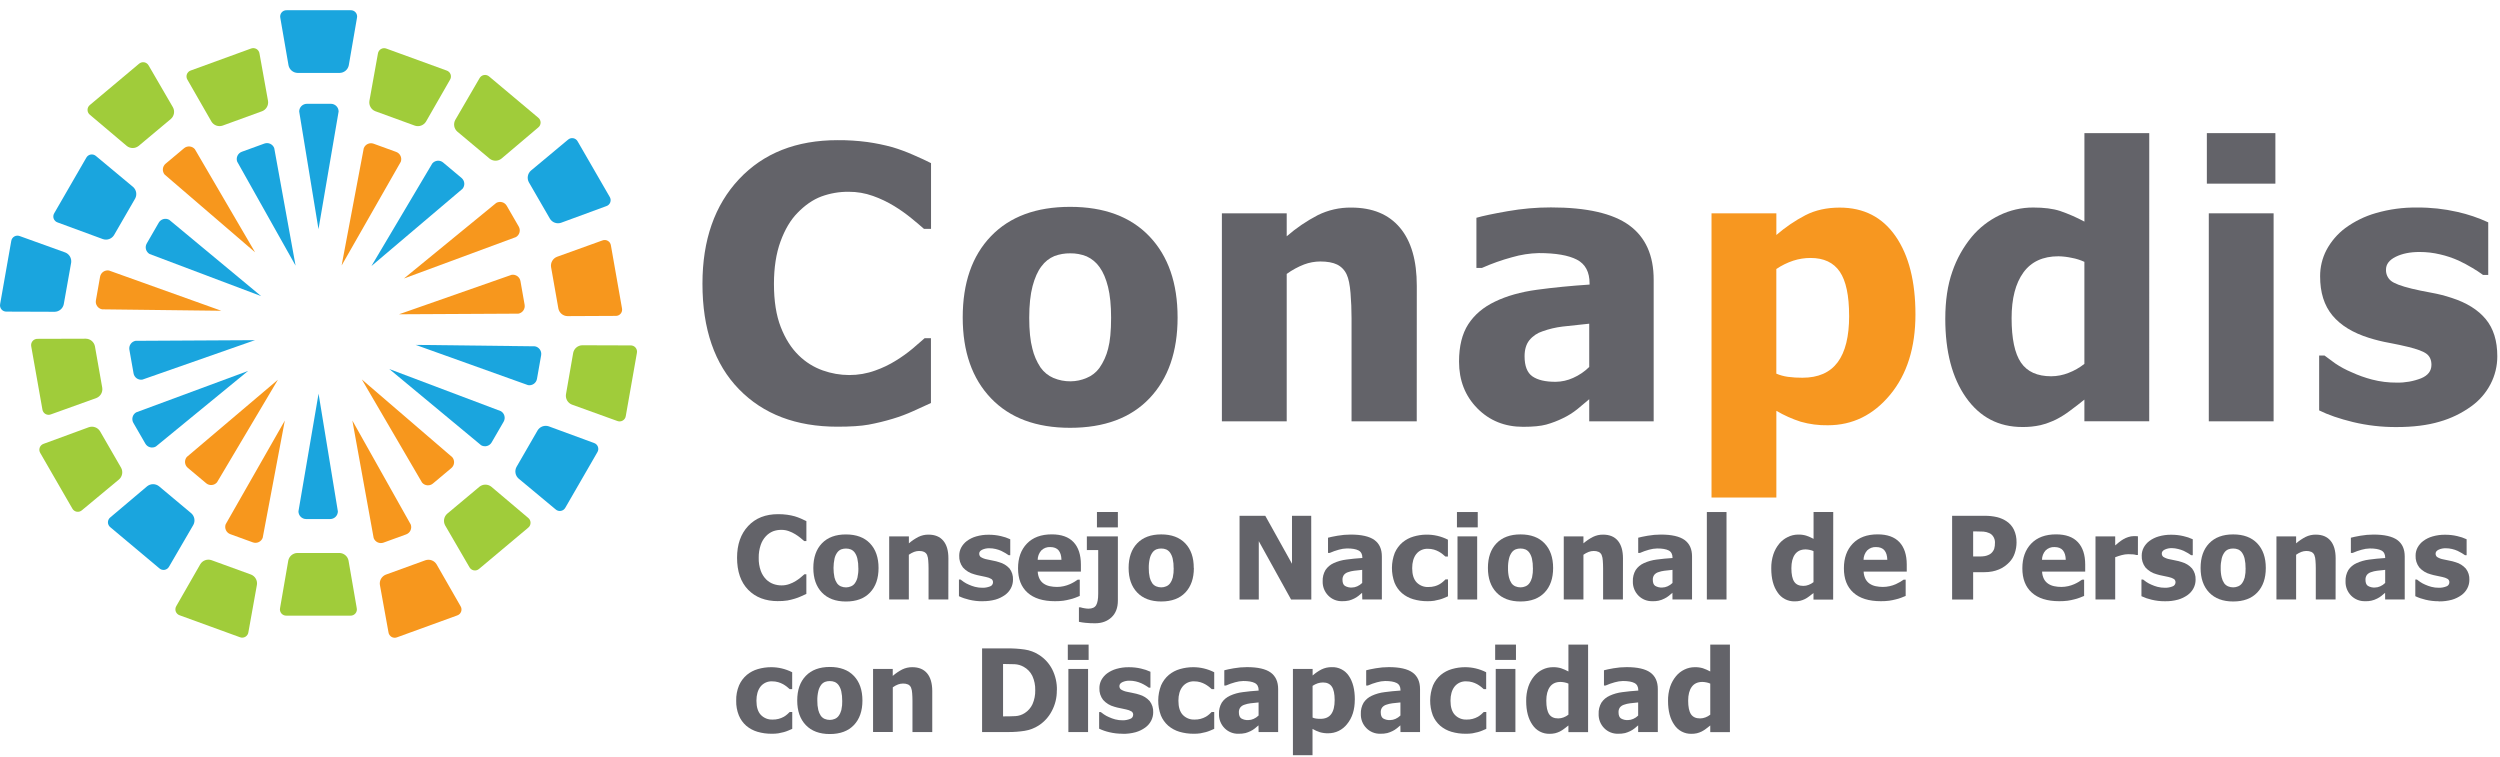 <?xml version="1.0" encoding="UTF-8"?> <svg xmlns="http://www.w3.org/2000/svg" width="228" height="69" viewBox="0 0 228 69" fill="none"><path d="M70.957 54.824C69.813 54.824 68.904 54.477 68.23 53.784C67.556 53.092 67.22 52.118 67.22 50.864C67.22 49.655 67.558 48.691 68.232 47.971C68.907 47.251 69.817 46.891 70.963 46.892C71.238 46.89 71.512 46.907 71.784 46.944C72.019 46.976 72.252 47.024 72.481 47.087C72.674 47.145 72.864 47.215 73.049 47.296C73.254 47.386 73.42 47.463 73.543 47.527V49.347H73.348C73.255 49.266 73.139 49.168 73 49.053C72.849 48.93 72.689 48.818 72.523 48.717C72.337 48.603 72.141 48.51 71.936 48.438C71.721 48.36 71.494 48.321 71.266 48.323C71.007 48.32 70.749 48.364 70.505 48.452C70.254 48.554 70.029 48.709 69.846 48.907C69.635 49.133 69.476 49.402 69.378 49.696C69.249 50.074 69.187 50.471 69.195 50.871C69.183 51.278 69.248 51.683 69.385 52.067C69.491 52.36 69.66 52.627 69.88 52.849C70.068 53.034 70.294 53.176 70.543 53.264C70.778 53.346 71.025 53.388 71.273 53.388C71.52 53.39 71.764 53.348 71.996 53.264C72.2 53.194 72.394 53.1 72.576 52.985C72.734 52.888 72.885 52.781 73.027 52.662C73.15 52.552 73.274 52.455 73.365 52.37H73.54V54.165L73.053 54.387C72.868 54.471 72.678 54.542 72.483 54.6C72.263 54.667 72.039 54.722 71.812 54.764C71.526 54.807 71.237 54.826 70.947 54.821" fill="#636369"></path><path d="M78.28 51.809C78.285 51.522 78.257 51.235 78.194 50.955C78.152 50.76 78.074 50.575 77.962 50.409C77.872 50.28 77.75 50.178 77.607 50.112C77.463 50.054 77.308 50.026 77.151 50.028C77.003 50.026 76.855 50.051 76.715 50.102C76.572 50.163 76.448 50.261 76.357 50.388C76.239 50.552 76.155 50.738 76.11 50.935C75.989 51.505 75.986 52.094 76.104 52.665C76.148 52.851 76.224 53.027 76.33 53.185C76.421 53.314 76.545 53.415 76.689 53.477C76.84 53.54 77.002 53.572 77.165 53.57C77.316 53.568 77.465 53.537 77.604 53.477C77.746 53.421 77.87 53.325 77.96 53.2C78.073 53.041 78.155 52.861 78.201 52.67C78.264 52.389 78.292 52.1 78.283 51.811M80.124 51.8C80.124 52.748 79.865 53.494 79.347 54.039C78.829 54.585 78.097 54.857 77.15 54.857C76.21 54.857 75.48 54.585 74.958 54.039C74.437 53.494 74.176 52.748 74.176 51.8C74.176 50.844 74.437 50.095 74.958 49.553C75.48 49.011 76.21 48.74 77.15 48.741C78.094 48.741 78.826 49.013 79.345 49.557C79.864 50.102 80.124 50.85 80.124 51.8Z" fill="#636369"></path><path d="M86.488 54.674H84.684V51.819C84.684 51.586 84.674 51.355 84.656 51.124C84.649 50.95 84.614 50.777 84.551 50.614C84.496 50.492 84.4 50.393 84.28 50.335C84.133 50.272 83.973 50.243 83.813 50.249C83.661 50.251 83.51 50.279 83.367 50.332C83.196 50.398 83.035 50.486 82.886 50.593V54.671H81.094V48.917H82.89V49.553C83.154 49.324 83.444 49.128 83.755 48.968C84.042 48.826 84.359 48.754 84.679 48.758C85.267 48.758 85.717 48.943 86.028 49.314C86.34 49.685 86.495 50.22 86.494 50.92" fill="#636369"></path><path d="M89.594 54.834C89.189 54.836 88.785 54.79 88.391 54.695C88.069 54.622 87.755 54.514 87.456 54.373V52.854H87.604C87.689 52.92 87.787 52.991 87.897 53.071C88.04 53.168 88.193 53.25 88.353 53.318C88.535 53.401 88.725 53.469 88.919 53.52C89.142 53.578 89.373 53.606 89.603 53.604C89.832 53.608 90.059 53.569 90.273 53.487C90.355 53.464 90.427 53.416 90.479 53.349C90.531 53.282 90.56 53.201 90.562 53.116C90.566 53.059 90.556 53.001 90.533 52.949C90.509 52.896 90.474 52.849 90.429 52.813C90.27 52.717 90.094 52.651 89.911 52.618C89.775 52.585 89.602 52.548 89.393 52.508C89.206 52.474 89.021 52.429 88.84 52.372C88.447 52.27 88.093 52.056 87.822 51.755C87.583 51.445 87.462 51.061 87.481 50.671C87.48 50.418 87.541 50.168 87.658 49.944C87.785 49.706 87.963 49.499 88.179 49.337C88.434 49.15 88.721 49.009 89.026 48.922C89.397 48.815 89.781 48.763 90.167 48.768C90.541 48.766 90.914 48.807 91.279 48.892C91.574 48.956 91.861 49.053 92.135 49.181V50.636H91.991C91.929 50.589 91.831 50.525 91.698 50.445C91.572 50.368 91.442 50.299 91.309 50.237C91.146 50.165 90.977 50.108 90.803 50.068C90.616 50.023 90.424 50.001 90.231 50.001C90.005 49.994 89.78 50.04 89.574 50.135C89.393 50.224 89.304 50.341 89.304 50.488C89.302 50.546 89.312 50.604 89.335 50.657C89.358 50.71 89.393 50.758 89.436 50.796C89.613 50.906 89.81 50.981 90.016 51.016C90.171 51.054 90.347 51.091 90.547 51.127C90.743 51.161 90.936 51.209 91.124 51.273C91.486 51.369 91.812 51.567 92.065 51.842C92.29 52.136 92.404 52.501 92.385 52.87C92.385 53.139 92.32 53.404 92.196 53.643C92.067 53.888 91.883 54.1 91.657 54.261C91.395 54.449 91.102 54.591 90.792 54.681C90.402 54.787 89.999 54.837 89.595 54.829" fill="#636369"></path><path d="M96.805 51.055C96.795 50.675 96.707 50.387 96.542 50.19C96.375 49.991 96.121 49.892 95.779 49.892C95.629 49.884 95.478 49.907 95.337 49.961C95.197 50.015 95.069 50.098 94.963 50.205C94.755 50.441 94.64 50.742 94.636 51.056L96.805 51.055ZM96.21 54.829C95.123 54.829 94.29 54.569 93.711 54.049C93.132 53.529 92.843 52.788 92.846 51.825C92.846 50.886 93.116 50.136 93.655 49.575C94.195 49.014 94.95 48.734 95.921 48.734C96.804 48.734 97.467 48.972 97.911 49.446C98.355 49.921 98.577 50.601 98.578 51.487V52.133H94.641C94.65 52.365 94.707 52.593 94.811 52.802C94.9 52.974 95.03 53.121 95.19 53.231C95.354 53.34 95.536 53.417 95.729 53.458C95.95 53.506 96.175 53.529 96.401 53.528C96.609 53.528 96.816 53.505 97.019 53.458C97.209 53.416 97.395 53.355 97.573 53.277C97.713 53.215 97.849 53.145 97.98 53.067C98.104 52.991 98.207 52.925 98.285 52.867H98.475V54.349C98.329 54.407 98.194 54.461 98.073 54.511C97.912 54.573 97.747 54.624 97.578 54.662C97.38 54.714 97.178 54.755 96.975 54.785C96.725 54.817 96.472 54.831 96.219 54.829" fill="#636369"></path><path d="M101.95 48.097H100.041V46.697H101.95V48.097ZM101.95 54.777C101.95 55.427 101.757 55.933 101.372 56.297C100.986 56.66 100.487 56.842 99.874 56.843C99.576 56.845 99.278 56.83 98.982 56.8C98.786 56.782 98.59 56.752 98.398 56.709V55.387H98.536C98.662 55.428 98.792 55.458 98.923 55.476C99.035 55.497 99.149 55.508 99.264 55.511C99.609 55.511 99.845 55.405 99.969 55.192C100.094 54.98 100.156 54.632 100.156 54.147V50.168H99.121V48.917H101.95" fill="#636369"></path><path d="M107.034 51.809C107.04 51.522 107.012 51.235 106.95 50.955C106.907 50.76 106.828 50.574 106.716 50.409C106.626 50.279 106.502 50.175 106.358 50.109C106.213 50.051 106.058 50.022 105.902 50.025C105.753 50.023 105.605 50.048 105.466 50.099C105.322 50.159 105.198 50.258 105.107 50.384C104.989 50.548 104.905 50.734 104.86 50.932C104.793 51.219 104.762 51.514 104.769 51.809C104.762 52.096 104.791 52.383 104.855 52.663C104.899 52.848 104.976 53.024 105.081 53.183C105.171 53.312 105.295 53.413 105.44 53.475C105.591 53.538 105.753 53.569 105.917 53.567C106.068 53.566 106.217 53.534 106.355 53.475C106.498 53.418 106.621 53.322 106.711 53.198C106.826 53.038 106.91 52.858 106.958 52.668C107.021 52.386 107.048 52.097 107.04 51.809M108.881 51.798C108.881 52.745 108.622 53.492 108.105 54.037C107.588 54.582 106.854 54.855 105.904 54.855C104.964 54.855 104.234 54.582 103.712 54.037C103.191 53.492 102.93 52.745 102.93 51.798C102.93 50.841 103.191 50.092 103.712 49.55C104.234 49.008 104.964 48.737 105.904 48.738C106.847 48.738 107.578 49.011 108.098 49.555C108.617 50.1 108.875 50.847 108.87 51.798" fill="#636369"></path><path d="M119.592 54.675H117.746L114.801 49.354V54.675H113.047V47.041H115.394L117.83 51.415V47.041H119.583" fill="#636369"></path><path d="M124.232 53.173V51.972C123.928 52.003 123.681 52.03 123.49 52.052C123.301 52.074 123.116 52.118 122.937 52.183C122.792 52.227 122.663 52.313 122.566 52.43C122.474 52.559 122.428 52.715 122.435 52.874C122.435 53.144 122.508 53.33 122.654 53.43C122.848 53.544 123.072 53.597 123.296 53.582C123.463 53.58 123.627 53.543 123.778 53.473C123.944 53.401 124.095 53.298 124.224 53.172M124.224 54.063C124.101 54.166 123.991 54.258 123.894 54.341C123.773 54.438 123.641 54.52 123.502 54.588C123.352 54.663 123.195 54.723 123.033 54.767C122.824 54.814 122.609 54.835 122.394 54.829C122.16 54.834 121.927 54.791 121.71 54.703C121.493 54.614 121.296 54.481 121.133 54.313C120.966 54.143 120.835 53.941 120.748 53.719C120.661 53.497 120.62 53.259 120.627 53.021C120.611 52.658 120.7 52.298 120.884 51.985C121.068 51.711 121.325 51.495 121.626 51.36C121.994 51.191 122.387 51.08 122.79 51.032C123.241 50.97 123.727 50.922 124.247 50.888V50.857C124.247 50.54 124.129 50.321 123.894 50.199C123.661 50.075 123.309 50.017 122.842 50.017C122.591 50.023 122.341 50.062 122.1 50.132C121.816 50.209 121.539 50.307 121.27 50.427H121.115V49.04C121.293 48.989 121.581 48.928 121.98 48.858C122.377 48.788 122.778 48.753 123.18 48.753C124.169 48.753 124.891 48.918 125.346 49.247C125.802 49.577 126.028 50.08 126.026 50.757V54.674H124.242" fill="#636369"></path><path d="M130.19 54.829C129.749 54.833 129.309 54.772 128.885 54.648C128.508 54.538 128.157 54.35 127.857 54.095C127.564 53.837 127.335 53.515 127.186 53.154C126.858 52.269 126.865 51.294 127.206 50.414C127.367 50.046 127.609 49.721 127.914 49.461C128.211 49.216 128.556 49.035 128.926 48.93C129.631 48.724 130.377 48.703 131.092 48.868C131.424 48.947 131.746 49.065 132.051 49.219V50.757H131.82C131.748 50.689 131.661 50.614 131.557 50.532C131.449 50.448 131.335 50.372 131.216 50.306C131.076 50.23 130.928 50.169 130.775 50.124C130.596 50.073 130.412 50.048 130.226 50.05C130.023 50.04 129.821 50.078 129.636 50.161C129.451 50.244 129.288 50.371 129.162 50.53C128.915 50.849 128.791 51.278 128.791 51.819C128.791 52.395 128.926 52.826 129.194 53.111C129.332 53.253 129.499 53.365 129.683 53.438C129.867 53.511 130.065 53.545 130.263 53.536C130.464 53.539 130.664 53.514 130.858 53.46C131.136 53.384 131.392 53.244 131.606 53.052C131.692 52.975 131.766 52.906 131.826 52.844H132.057V54.383L131.701 54.536C131.568 54.594 131.43 54.642 131.289 54.679C131.115 54.727 130.95 54.764 130.795 54.79C130.595 54.819 130.393 54.832 130.191 54.829" fill="#636369"></path><path d="M134.718 54.674H132.924V48.917H134.718V54.674ZM134.77 48.097H132.873V46.697H134.77V48.097Z" fill="#636369"></path><path d="M139.799 51.809C139.804 51.522 139.776 51.235 139.715 50.955C139.672 50.76 139.593 50.575 139.481 50.409C139.391 50.279 139.267 50.175 139.123 50.109C138.978 50.051 138.822 50.022 138.666 50.025C138.517 50.023 138.37 50.048 138.231 50.099C138.087 50.159 137.963 50.258 137.871 50.384C137.754 50.549 137.67 50.735 137.624 50.932C137.556 51.219 137.525 51.514 137.531 51.809C137.524 52.096 137.554 52.383 137.619 52.663C137.663 52.848 137.74 53.024 137.844 53.183C137.935 53.312 138.059 53.412 138.204 53.475C138.355 53.538 138.517 53.569 138.681 53.567C138.831 53.566 138.981 53.534 139.119 53.475C139.262 53.418 139.385 53.322 139.475 53.198C139.59 53.038 139.674 52.858 139.722 52.668C139.784 52.386 139.812 52.097 139.804 51.809M141.645 51.798C141.645 52.745 141.386 53.492 140.868 54.037C140.35 54.582 139.617 54.855 138.671 54.855C137.732 54.855 137.001 54.582 136.48 54.037C135.958 53.492 135.698 52.745 135.698 51.798C135.698 50.841 135.958 50.092 136.48 49.55C137.001 49.008 137.732 48.737 138.671 48.738C139.615 48.738 140.346 49.011 140.865 49.555C141.384 50.1 141.644 50.847 141.645 51.798Z" fill="#636369"></path><path d="M148.009 54.674H146.203V51.819C146.203 51.586 146.193 51.355 146.175 51.124C146.169 50.95 146.133 50.777 146.07 50.614C146.016 50.493 145.922 50.394 145.803 50.335C145.656 50.272 145.497 50.243 145.337 50.249C145.185 50.251 145.034 50.279 144.891 50.332C144.72 50.398 144.558 50.486 144.409 50.593V54.671H142.615V48.917H144.409V49.553C144.673 49.324 144.964 49.128 145.274 48.968C145.562 48.826 145.879 48.754 146.2 48.758C146.788 48.758 147.237 48.943 147.548 49.314C147.858 49.685 148.014 50.22 148.015 50.92" fill="#636369"></path><path d="M152.531 53.173V51.972C152.226 52.003 151.978 52.03 151.79 52.052C151.601 52.075 151.415 52.118 151.236 52.183C151.091 52.228 150.962 52.313 150.866 52.43C150.774 52.559 150.728 52.716 150.736 52.874C150.736 53.145 150.807 53.33 150.953 53.43C151.148 53.544 151.372 53.597 151.597 53.582C151.764 53.58 151.928 53.543 152.079 53.473C152.245 53.401 152.396 53.298 152.525 53.172M152.525 54.063L152.194 54.341C152.073 54.437 151.941 54.52 151.802 54.588C151.46 54.767 151.076 54.85 150.69 54.829C150.455 54.835 150.22 54.793 150.002 54.705C149.784 54.617 149.586 54.484 149.421 54.316C149.254 54.146 149.124 53.943 149.037 53.721C148.95 53.499 148.909 53.262 148.917 53.023C148.9 52.661 148.989 52.301 149.173 51.988C149.356 51.714 149.613 51.497 149.914 51.363C150.282 51.193 150.675 51.082 151.078 51.034C151.529 50.972 152.014 50.924 152.534 50.891V50.86C152.534 50.543 152.417 50.323 152.183 50.201C151.949 50.079 151.597 50.019 151.129 50.02C150.878 50.026 150.628 50.064 150.387 50.134C150.103 50.212 149.826 50.31 149.557 50.43H149.404V49.04C149.582 48.989 149.87 48.929 150.269 48.858C150.665 48.788 151.066 48.753 151.469 48.753C152.457 48.753 153.179 48.918 153.635 49.247C154.09 49.577 154.317 50.08 154.314 50.757V54.674H152.53" fill="#636369"></path><path d="M155.664 54.674H157.458V46.697H155.664V54.674Z" fill="#636369"></path><path d="M165.391 53.085V50.261C165.28 50.209 165.163 50.172 165.042 50.151C164.921 50.123 164.796 50.108 164.672 50.106C164.242 50.106 163.918 50.257 163.7 50.558C163.483 50.86 163.374 51.28 163.374 51.819C163.374 52.387 163.461 52.796 163.634 53.054C163.807 53.313 164.086 53.434 164.472 53.434C164.635 53.433 164.797 53.401 164.949 53.341C165.108 53.282 165.256 53.199 165.39 53.094M167.184 54.683H165.39V54.084C165.274 54.179 165.143 54.281 164.992 54.391C164.869 54.486 164.738 54.568 164.6 54.638C164.464 54.704 164.322 54.755 164.175 54.792C164.01 54.829 163.841 54.846 163.672 54.844C163.364 54.852 163.06 54.781 162.787 54.638C162.514 54.495 162.283 54.285 162.114 54.028C161.731 53.484 161.539 52.758 161.539 51.849C161.53 51.406 161.596 50.964 161.735 50.542C161.854 50.191 162.036 49.864 162.272 49.578C162.48 49.329 162.739 49.127 163.031 48.985C163.325 48.835 163.651 48.756 163.981 48.753C164.232 48.746 164.482 48.778 164.722 48.848C164.955 48.928 165.181 49.027 165.397 49.143V46.697H167.191" fill="#636369"></path><path d="M172.123 51.055C172.113 50.675 172.025 50.387 171.86 50.19C171.693 49.991 171.439 49.892 171.097 49.892C170.947 49.884 170.796 49.907 170.655 49.961C170.514 50.015 170.387 50.098 170.28 50.205C170.073 50.441 169.958 50.742 169.954 51.056L172.123 51.055ZM171.528 54.829C170.441 54.829 169.608 54.569 169.029 54.049C168.45 53.529 168.161 52.788 168.164 51.825C168.164 50.886 168.434 50.136 168.974 49.575C169.515 49.014 170.27 48.734 171.239 48.734C172.122 48.734 172.785 48.972 173.229 49.446C173.673 49.921 173.895 50.601 173.896 51.487V52.133H169.963C169.971 52.365 170.029 52.593 170.132 52.802C170.222 52.974 170.352 53.121 170.511 53.231C170.675 53.34 170.858 53.417 171.05 53.458C171.271 53.506 171.497 53.529 171.722 53.528C171.93 53.528 172.138 53.505 172.34 53.458C172.531 53.416 172.716 53.355 172.895 53.277C173.035 53.215 173.17 53.145 173.302 53.067C173.425 52.991 173.529 52.925 173.607 52.867H173.797V54.349C173.65 54.407 173.515 54.461 173.394 54.511C173.233 54.573 173.068 54.624 172.9 54.662C172.701 54.714 172.5 54.755 172.297 54.785C172.046 54.817 171.794 54.831 171.541 54.829" fill="#636369"></path><path d="M181.943 49.495C181.948 49.298 181.894 49.105 181.788 48.939C181.701 48.796 181.572 48.684 181.418 48.618C181.252 48.544 181.076 48.498 180.896 48.482C180.73 48.471 180.506 48.465 180.223 48.465H179.951V50.751H180.084C180.265 50.751 180.436 50.751 180.597 50.751C180.738 50.749 180.878 50.737 181.017 50.715C181.129 50.694 181.238 50.661 181.342 50.614C181.44 50.576 181.53 50.519 181.607 50.448C181.725 50.339 181.815 50.204 181.871 50.053C181.923 49.874 181.946 49.687 181.94 49.5M183.909 49.453C183.91 49.799 183.853 50.142 183.739 50.469C183.639 50.77 183.473 51.044 183.252 51.273C183.121 51.409 182.978 51.533 182.825 51.644C182.665 51.759 182.491 51.856 182.308 51.931C182.111 52.013 181.906 52.075 181.697 52.116C181.452 52.163 181.204 52.185 180.955 52.183H179.951V54.679H178.033V47.041H180.999C181.383 47.036 181.766 47.077 182.14 47.164C182.449 47.241 182.741 47.37 183.005 47.546C183.292 47.737 183.522 48.002 183.671 48.312C183.837 48.669 183.917 49.06 183.907 49.453" fill="#636369"></path><path d="M188.398 51.055C188.388 50.676 188.299 50.386 188.133 50.19C187.968 49.993 187.715 49.892 187.372 49.892C187.222 49.884 187.071 49.907 186.93 49.961C186.789 50.015 186.661 50.098 186.554 50.205C186.347 50.44 186.232 50.743 186.229 51.056L188.398 51.055ZM187.803 54.829C186.716 54.829 185.883 54.569 185.304 54.049C184.725 53.529 184.436 52.788 184.439 51.825C184.439 50.886 184.709 50.136 185.248 49.575C185.788 49.014 186.543 48.734 187.514 48.734C188.397 48.734 189.06 48.972 189.504 49.446C189.948 49.921 190.17 50.601 190.17 51.487V52.133H186.238C186.246 52.365 186.304 52.594 186.407 52.802C186.496 52.974 186.627 53.122 186.787 53.231C186.95 53.34 187.133 53.417 187.325 53.458C187.546 53.506 187.771 53.529 187.996 53.528C188.204 53.528 188.411 53.505 188.614 53.458C188.804 53.416 188.989 53.355 189.168 53.277C189.308 53.215 189.444 53.145 189.575 53.067C189.699 52.991 189.802 52.925 189.881 52.867H190.071V54.349C189.924 54.407 189.789 54.461 189.668 54.511C189.507 54.573 189.342 54.624 189.174 54.662C188.976 54.714 188.775 54.756 188.572 54.785C188.321 54.817 188.069 54.831 187.816 54.829" fill="#636369"></path><path d="M194.977 50.614H194.827C194.731 50.585 194.631 50.566 194.531 50.559C194.407 50.548 194.257 50.542 194.099 50.542C193.899 50.544 193.7 50.571 193.507 50.624C193.303 50.678 193.103 50.743 192.906 50.819V54.674H191.11V48.917H192.906V49.742C192.987 49.666 193.101 49.571 193.245 49.457C193.371 49.356 193.504 49.264 193.643 49.182C193.786 49.098 193.938 49.03 194.097 48.98C194.256 48.926 194.423 48.897 194.591 48.895C194.648 48.895 194.715 48.895 194.785 48.895C194.855 48.895 194.922 48.904 194.98 48.911" fill="#636369"></path><path d="M197.438 54.834C197.033 54.836 196.629 54.79 196.236 54.695C195.913 54.622 195.6 54.514 195.3 54.373V52.854H195.449C195.534 52.92 195.631 52.991 195.741 53.071C195.885 53.168 196.038 53.25 196.197 53.318C196.38 53.401 196.569 53.469 196.763 53.52C196.987 53.578 197.217 53.606 197.448 53.604C197.677 53.608 197.904 53.569 198.118 53.487C198.199 53.464 198.271 53.416 198.323 53.349C198.375 53.282 198.405 53.201 198.407 53.116C198.411 53.059 198.4 53.001 198.377 52.949C198.354 52.896 198.318 52.849 198.273 52.813C198.114 52.717 197.939 52.651 197.756 52.618C197.62 52.585 197.447 52.548 197.238 52.508C197.051 52.474 196.866 52.429 196.684 52.372C196.292 52.27 195.938 52.056 195.666 51.755C195.427 51.445 195.307 51.061 195.325 50.671C195.324 50.418 195.385 50.169 195.502 49.944C195.63 49.707 195.807 49.5 196.023 49.337C196.279 49.15 196.566 49.009 196.871 48.922C197.241 48.815 197.626 48.763 198.011 48.768C198.386 48.766 198.759 48.807 199.123 48.892C199.419 48.956 199.706 49.053 199.98 49.181V50.636H199.836C199.775 50.589 199.677 50.525 199.544 50.445C199.418 50.368 199.288 50.299 199.154 50.237C198.992 50.165 198.822 50.108 198.649 50.068C198.465 50.02 198.276 49.993 198.086 49.989C197.858 49.982 197.632 50.028 197.426 50.122C197.246 50.211 197.156 50.329 197.156 50.476C197.154 50.534 197.164 50.592 197.187 50.645C197.211 50.698 197.246 50.745 197.29 50.783C197.467 50.894 197.664 50.969 197.869 51.003C198.024 51.041 198.2 51.079 198.401 51.114C198.596 51.148 198.788 51.197 198.976 51.26C199.34 51.362 199.667 51.565 199.918 51.847C200.143 52.141 200.257 52.505 200.238 52.875C200.238 53.144 200.174 53.409 200.049 53.648C199.92 53.893 199.736 54.105 199.51 54.265C199.248 54.454 198.955 54.596 198.645 54.685C198.255 54.792 197.852 54.842 197.448 54.834" fill="#636369"></path><path d="M204.795 51.809C204.801 51.522 204.773 51.235 204.711 50.955C204.668 50.76 204.589 50.575 204.478 50.409C204.387 50.279 204.264 50.175 204.119 50.109C203.974 50.051 203.819 50.022 203.662 50.025C203.514 50.023 203.366 50.048 203.227 50.099C203.083 50.159 202.959 50.258 202.868 50.384C202.75 50.549 202.666 50.735 202.62 50.932C202.553 51.219 202.521 51.514 202.528 51.809C202.521 52.096 202.55 52.383 202.616 52.663C202.66 52.848 202.736 53.024 202.84 53.183C202.931 53.312 203.056 53.412 203.2 53.475C203.351 53.538 203.513 53.569 203.677 53.567C203.828 53.566 203.977 53.534 204.116 53.475C204.258 53.418 204.381 53.322 204.471 53.198C204.586 53.038 204.67 52.858 204.719 52.668C204.781 52.386 204.808 52.097 204.8 51.809M206.641 51.798C206.641 52.745 206.382 53.492 205.864 54.037C205.346 54.582 204.614 54.855 203.667 54.855C202.728 54.855 201.998 54.582 201.476 54.037C200.955 53.492 200.694 52.745 200.694 51.798C200.694 50.841 200.955 50.092 201.476 49.55C201.998 49.008 202.728 48.737 203.667 48.738C204.611 48.738 205.343 49.011 205.862 49.555C206.381 50.1 206.641 50.847 206.641 51.798Z" fill="#636369"></path><path d="M213.005 54.674H211.2V51.819C211.2 51.586 211.19 51.355 211.171 51.124C211.165 50.95 211.13 50.777 211.066 50.614C211.012 50.493 210.918 50.394 210.799 50.335C210.652 50.272 210.493 50.243 210.334 50.249C210.181 50.251 210.03 50.279 209.887 50.332C209.716 50.398 209.554 50.486 209.406 50.593V54.671H207.611V48.917H209.406V49.553C209.67 49.324 209.96 49.128 210.27 48.968C210.558 48.826 210.875 48.754 211.196 48.758C211.784 48.758 212.234 48.943 212.544 49.314C212.855 49.685 213.01 50.22 213.011 50.92" fill="#636369"></path><path d="M217.528 53.173V51.972C217.222 52.003 216.975 52.03 216.786 52.052C216.597 52.075 216.412 52.118 216.233 52.183C216.088 52.228 215.959 52.313 215.862 52.43C215.77 52.559 215.724 52.716 215.732 52.874C215.732 53.145 215.804 53.33 215.95 53.43C216.144 53.544 216.368 53.597 216.593 53.582C216.76 53.58 216.924 53.543 217.075 53.473C217.241 53.401 217.392 53.298 217.521 53.172M217.521 54.063L217.19 54.341C217.069 54.437 216.938 54.52 216.799 54.588C216.456 54.767 216.072 54.85 215.686 54.829C215.451 54.835 215.217 54.793 214.998 54.705C214.78 54.617 214.582 54.484 214.417 54.316C214.251 54.146 214.12 53.943 214.033 53.721C213.947 53.499 213.906 53.262 213.913 53.023C213.897 52.661 213.986 52.301 214.169 51.988C214.353 51.714 214.609 51.497 214.91 51.363C215.279 51.193 215.672 51.082 216.074 51.034C216.525 50.972 217.01 50.924 217.53 50.891V50.86C217.53 50.543 217.413 50.323 217.179 50.201C216.945 50.079 216.594 50.019 216.125 50.02C215.874 50.026 215.625 50.064 215.384 50.134C215.1 50.212 214.822 50.31 214.553 50.43H214.4V49.04C214.578 48.989 214.866 48.929 215.265 48.858C215.661 48.788 216.063 48.753 216.465 48.753C217.453 48.753 218.176 48.918 218.631 49.247C219.087 49.577 219.313 50.08 219.311 50.757V54.674H217.526" fill="#636369"></path><path d="M222.413 54.834C222.009 54.836 221.605 54.79 221.211 54.695C220.889 54.622 220.575 54.514 220.276 54.373V52.854H220.424C220.509 52.92 220.607 52.992 220.717 53.071C220.86 53.168 221.013 53.25 221.173 53.318C221.356 53.401 221.546 53.469 221.74 53.52C221.963 53.578 222.193 53.606 222.423 53.604C222.652 53.609 222.879 53.569 223.093 53.487C223.175 53.464 223.247 53.416 223.299 53.349C223.351 53.282 223.38 53.201 223.382 53.116C223.386 53.059 223.376 53.001 223.353 52.949C223.329 52.896 223.294 52.849 223.249 52.813C223.09 52.717 222.914 52.651 222.731 52.618C222.595 52.585 222.422 52.548 222.213 52.508C222.026 52.474 221.841 52.429 221.66 52.372C221.267 52.271 220.914 52.056 220.643 51.755C220.404 51.445 220.283 51.061 220.302 50.671C220.3 50.418 220.361 50.168 220.478 49.944C220.606 49.707 220.783 49.5 220.999 49.338C221.254 49.149 221.542 49.009 221.848 48.922C222.218 48.815 222.602 48.763 222.988 48.768C223.362 48.766 223.736 48.807 224.1 48.892C224.395 48.956 224.682 49.053 224.956 49.181V50.636H224.813C224.751 50.589 224.654 50.525 224.52 50.445C224.395 50.368 224.265 50.299 224.131 50.237C223.968 50.165 223.799 50.108 223.626 50.068C223.439 50.023 223.247 50.001 223.055 50.001C222.828 49.994 222.602 50.04 222.396 50.135C222.216 50.224 222.127 50.341 222.127 50.488C222.124 50.546 222.135 50.604 222.158 50.657C222.181 50.711 222.216 50.758 222.26 50.796C222.437 50.907 222.634 50.981 222.84 51.016C222.993 51.053 223.17 51.091 223.37 51.127C223.566 51.161 223.759 51.21 223.947 51.273C224.31 51.374 224.636 51.578 224.887 51.86C225.113 52.153 225.226 52.518 225.207 52.888C225.208 53.157 225.143 53.422 225.018 53.66C224.89 53.906 224.705 54.117 224.48 54.278C224.217 54.466 223.925 54.608 223.615 54.698C223.225 54.804 222.821 54.854 222.417 54.846" fill="#636369"></path><path d="M70.389 66.918C69.946 66.923 69.506 66.863 69.081 66.739C68.704 66.628 68.353 66.44 68.053 66.185C67.76 65.927 67.531 65.605 67.382 65.243C67.212 64.819 67.13 64.365 67.141 63.908C67.128 63.426 67.217 62.947 67.402 62.503C67.563 62.136 67.805 61.81 68.11 61.55C68.407 61.305 68.752 61.124 69.122 61.019C69.516 60.904 69.924 60.847 70.334 60.848C70.656 60.848 70.975 60.885 71.288 60.958C71.621 61.037 71.943 61.154 72.247 61.309V62.846H72.016C71.944 62.778 71.857 62.703 71.753 62.621C71.645 62.538 71.531 62.462 71.412 62.395C71.272 62.319 71.124 62.259 70.971 62.214C70.792 62.162 70.608 62.137 70.422 62.139C70.219 62.129 70.017 62.167 69.832 62.25C69.647 62.334 69.484 62.46 69.358 62.619C69.111 62.939 68.987 63.369 68.987 63.908C68.987 64.484 69.122 64.915 69.39 65.2C69.528 65.343 69.695 65.454 69.879 65.528C70.063 65.601 70.261 65.634 70.459 65.625C70.821 65.633 71.179 65.543 71.495 65.365C71.604 65.3 71.707 65.225 71.802 65.141C71.888 65.064 71.962 64.995 72.022 64.933H72.253V66.472L71.897 66.625C71.763 66.683 71.626 66.731 71.485 66.769C71.311 66.817 71.146 66.853 70.99 66.879C70.791 66.909 70.59 66.921 70.389 66.918Z" fill="#636369"></path><path d="M76.808 63.898C76.814 63.611 76.785 63.324 76.724 63.044C76.681 62.849 76.602 62.664 76.49 62.498C76.4 62.367 76.275 62.264 76.131 62.197C75.986 62.139 75.831 62.111 75.675 62.114C75.527 62.111 75.379 62.136 75.24 62.188C75.096 62.248 74.971 62.346 74.88 62.473C74.763 62.638 74.679 62.824 74.633 63.02C74.565 63.308 74.534 63.603 74.54 63.898C74.534 64.185 74.563 64.472 74.628 64.752C74.672 64.937 74.749 65.113 74.853 65.272C74.944 65.401 75.068 65.502 75.213 65.565C75.364 65.627 75.525 65.658 75.689 65.656C75.839 65.655 75.988 65.624 76.127 65.565C76.27 65.508 76.394 65.411 76.484 65.287C76.599 65.127 76.682 64.947 76.731 64.757C76.793 64.475 76.821 64.186 76.813 63.898M78.654 63.888C78.654 64.834 78.395 65.58 77.877 66.126C77.359 66.671 76.626 66.944 75.68 66.944C74.739 66.944 74.008 66.671 73.488 66.126C72.967 65.58 72.707 64.834 72.707 63.888C72.707 62.931 72.967 62.181 73.488 61.64C74.008 61.099 74.739 60.828 75.68 60.827C76.624 60.827 77.355 61.099 77.874 61.644C78.393 62.188 78.653 62.936 78.654 63.888Z" fill="#636369"></path><path d="M85.022 66.763H83.217V63.908C83.217 63.677 83.207 63.444 83.189 63.213C83.183 63.039 83.147 62.866 83.084 62.703C83.03 62.582 82.936 62.483 82.817 62.424C82.67 62.362 82.511 62.333 82.351 62.34C82.198 62.341 82.047 62.368 81.904 62.421C81.733 62.487 81.571 62.575 81.423 62.683V66.761H79.623V61.007H81.418V61.642C81.681 61.414 81.969 61.218 82.277 61.057C82.565 60.916 82.882 60.844 83.203 60.848C83.79 60.848 84.239 61.034 84.551 61.404C84.862 61.775 85.019 62.313 85.022 63.017" fill="#636369"></path><path d="M94.413 62.939C94.425 62.495 94.336 62.054 94.153 61.65C93.982 61.294 93.703 61 93.356 60.811C93.105 60.67 92.825 60.59 92.538 60.576C92.252 60.562 91.912 60.555 91.516 60.555H91.479V65.334H91.516C91.946 65.334 92.309 65.326 92.605 65.31C92.905 65.293 93.196 65.199 93.449 65.036C93.763 64.838 94.012 64.553 94.167 64.215C94.341 63.813 94.426 63.377 94.414 62.939M96.382 62.955C96.393 63.621 96.232 64.278 95.915 64.864C95.639 65.389 95.233 65.835 94.736 66.159C94.344 66.413 93.903 66.582 93.441 66.653C92.951 66.729 92.455 66.765 91.959 66.763H89.566V59.133H91.941C92.445 59.131 92.949 59.165 93.448 59.236C93.917 59.304 94.367 59.472 94.766 59.73C95.269 60.052 95.679 60.5 95.955 61.03C96.257 61.625 96.407 62.287 96.39 62.955" fill="#636369"></path><path d="M99.232 66.763H97.436V61.006H99.232V66.763ZM99.284 60.185H97.384V58.787H99.282L99.284 60.185Z" fill="#636369"></path><path d="M102.379 66.917C101.974 66.919 101.57 66.873 101.177 66.779C100.854 66.706 100.54 66.598 100.241 66.456V64.94H100.39C100.472 65.004 100.57 65.076 100.682 65.155C100.826 65.253 100.978 65.336 101.138 65.402C101.32 65.487 101.509 65.555 101.703 65.607C101.926 65.665 102.156 65.694 102.386 65.691C102.616 65.694 102.843 65.652 103.056 65.568C103.138 65.545 103.21 65.497 103.262 65.43C103.314 65.363 103.343 65.282 103.345 65.197C103.349 65.14 103.339 65.082 103.315 65.029C103.292 64.977 103.257 64.93 103.212 64.894C103.053 64.798 102.877 64.732 102.694 64.699C102.558 64.666 102.385 64.629 102.178 64.589C101.99 64.555 101.805 64.51 101.623 64.453C101.231 64.351 100.877 64.136 100.606 63.835C100.367 63.526 100.246 63.142 100.265 62.752C100.264 62.499 100.325 62.249 100.441 62.025C100.568 61.787 100.746 61.58 100.962 61.418C101.218 61.231 101.505 61.09 101.811 61.003C102.181 60.896 102.565 60.844 102.951 60.85C103.325 60.848 103.699 60.889 104.063 60.974C104.358 61.039 104.645 61.136 104.92 61.263V62.716H104.776C104.682 62.646 104.585 62.582 104.483 62.523C104.358 62.447 104.228 62.377 104.094 62.316C103.932 62.243 103.763 62.187 103.59 62.146C103.403 62.102 103.21 62.079 103.018 62.08C102.791 62.072 102.565 62.118 102.359 62.213C102.18 62.302 102.09 62.419 102.09 62.566C102.087 62.624 102.098 62.682 102.121 62.736C102.144 62.789 102.179 62.836 102.223 62.874C102.4 62.985 102.596 63.06 102.802 63.095C102.956 63.132 103.133 63.169 103.333 63.205C103.529 63.24 103.721 63.288 103.91 63.351C104.273 63.453 104.599 63.657 104.85 63.938C105.076 64.232 105.19 64.596 105.172 64.966C105.172 65.235 105.106 65.5 104.981 65.738C104.853 65.984 104.668 66.196 104.443 66.356C104.181 66.545 103.888 66.687 103.578 66.776C103.188 66.882 102.784 66.932 102.38 66.925" fill="#636369"></path><path d="M108.876 66.918C108.434 66.923 107.994 66.862 107.57 66.739C107.193 66.628 106.843 66.439 106.543 66.185C106.25 65.927 106.019 65.605 105.871 65.243C105.543 64.358 105.55 63.383 105.892 62.503C106.053 62.136 106.294 61.81 106.599 61.55C106.896 61.305 107.241 61.124 107.612 61.019C108.006 60.904 108.414 60.847 108.824 60.848C109.145 60.848 109.465 60.885 109.778 60.958C110.111 61.037 110.432 61.154 110.737 61.309V62.846H110.506C110.434 62.778 110.347 62.703 110.243 62.621C110.134 62.538 110.02 62.462 109.9 62.395C109.761 62.319 109.613 62.258 109.461 62.214C109.282 62.162 109.097 62.137 108.912 62.139C108.709 62.129 108.507 62.167 108.322 62.25C108.137 62.334 107.974 62.46 107.848 62.619C107.596 62.939 107.47 63.369 107.471 63.908C107.471 64.484 107.605 64.915 107.873 65.2C108.011 65.343 108.178 65.454 108.362 65.528C108.547 65.601 108.745 65.634 108.943 65.625C109.305 65.633 109.663 65.543 109.978 65.365C110.088 65.3 110.191 65.225 110.286 65.141C110.371 65.064 110.444 64.995 110.506 64.933H110.737V66.472L110.38 66.625C110.246 66.683 110.108 66.732 109.967 66.769C109.793 66.817 109.63 66.853 109.473 66.879C109.274 66.909 109.072 66.921 108.871 66.918" fill="#636369"></path><path d="M114.783 65.262V64.062C114.479 64.093 114.232 64.119 114.041 64.141C113.852 64.164 113.667 64.208 113.488 64.272C113.342 64.316 113.213 64.402 113.117 64.519C113.024 64.648 112.978 64.804 112.986 64.963C112.986 65.233 113.058 65.419 113.203 65.52C113.398 65.633 113.622 65.685 113.847 65.671C114.014 65.669 114.178 65.632 114.329 65.563C114.495 65.49 114.646 65.387 114.775 65.261M114.775 66.153L114.444 66.43C114.324 66.527 114.192 66.61 114.052 66.677C113.902 66.751 113.745 66.811 113.583 66.856C113.374 66.903 113.16 66.924 112.945 66.918C112.71 66.925 112.475 66.883 112.257 66.794C112.038 66.706 111.841 66.573 111.676 66.405C111.509 66.235 111.378 66.033 111.291 65.81C111.204 65.588 111.163 65.351 111.171 65.112C111.154 64.75 111.243 64.391 111.427 64.078C111.61 63.804 111.867 63.587 112.168 63.452C112.536 63.282 112.929 63.171 113.332 63.124C113.783 63.062 114.269 63.014 114.788 62.98V62.949C114.788 62.631 114.67 62.412 114.437 62.29C114.203 62.168 113.851 62.108 113.383 62.108C113.131 62.114 112.882 62.153 112.641 62.224C112.357 62.301 112.079 62.399 111.81 62.519H111.656V61.13C111.834 61.078 112.123 61.017 112.521 60.947C112.918 60.877 113.319 60.842 113.721 60.842C114.71 60.842 115.432 61.007 115.887 61.336C116.34 61.665 116.567 62.169 116.567 62.845V66.762H114.783" fill="#636369"></path><path d="M121.721 63.842C121.721 63.281 121.635 62.874 121.463 62.621C121.291 62.368 121.021 62.241 120.655 62.241C120.492 62.242 120.33 62.268 120.175 62.318C120.009 62.373 119.852 62.451 119.707 62.549V65.445C119.808 65.488 119.914 65.518 120.022 65.533C120.157 65.552 120.293 65.56 120.428 65.558C120.867 65.558 121.192 65.415 121.403 65.13C121.615 64.845 121.721 64.416 121.721 63.842ZM123.557 63.804C123.557 64.724 123.324 65.465 122.857 66.029C122.654 66.294 122.392 66.509 122.091 66.656C121.791 66.803 121.461 66.878 121.127 66.875C120.874 66.88 120.621 66.847 120.378 66.778C120.142 66.702 119.915 66.601 119.702 66.475V68.874H117.915V61.006H119.711V61.604C119.956 61.39 120.226 61.205 120.515 61.054C120.81 60.91 121.135 60.838 121.463 60.845C121.767 60.833 122.07 60.9 122.341 61.039C122.613 61.178 122.844 61.384 123.012 61.638C123.378 62.168 123.561 62.889 123.561 63.802" fill="#636369"></path><path d="M127.719 65.262V64.062C127.415 64.093 127.168 64.12 126.978 64.141C126.789 64.164 126.604 64.208 126.425 64.272C126.28 64.316 126.151 64.402 126.054 64.519C125.962 64.648 125.915 64.804 125.924 64.963C125.924 65.233 125.996 65.419 126.141 65.52C126.336 65.633 126.56 65.685 126.785 65.671C126.951 65.669 127.115 65.632 127.267 65.563C127.432 65.49 127.583 65.387 127.713 65.261M127.713 66.153L127.382 66.43C127.261 66.527 127.13 66.61 126.99 66.677C126.84 66.751 126.682 66.811 126.52 66.856C126.311 66.903 126.097 66.924 125.883 66.918C125.647 66.924 125.413 66.882 125.195 66.794C124.976 66.706 124.778 66.573 124.614 66.405C124.446 66.235 124.315 66.033 124.228 65.81C124.142 65.588 124.101 65.351 124.108 65.112C124.091 64.75 124.181 64.39 124.365 64.078C124.549 63.804 124.806 63.586 125.107 63.452C125.475 63.282 125.868 63.171 126.271 63.124C126.722 63.062 127.207 63.014 127.726 62.98V62.949C127.726 62.631 127.61 62.412 127.375 62.29C127.141 62.168 126.79 62.108 126.323 62.108C126.071 62.114 125.822 62.153 125.581 62.224C125.297 62.301 125.02 62.399 124.751 62.519H124.596V61.13C124.774 61.078 125.063 61.017 125.461 60.947C125.858 60.877 126.259 60.842 126.661 60.842C127.65 60.842 128.372 61.007 128.827 61.336C129.281 61.665 129.507 62.169 129.507 62.845V66.762H127.723" fill="#636369"></path><path d="M133.677 66.918C133.236 66.923 132.796 66.862 132.372 66.739C131.995 66.628 131.644 66.44 131.344 66.185C131.051 65.927 130.821 65.605 130.672 65.243C130.344 64.358 130.351 63.383 130.693 62.503C130.854 62.136 131.095 61.81 131.4 61.55C131.698 61.305 132.043 61.124 132.413 61.019C132.807 60.904 133.215 60.847 133.625 60.848C133.947 60.848 134.267 60.885 134.579 60.958C134.912 61.037 135.234 61.154 135.538 61.309V62.846H135.313C135.242 62.778 135.154 62.703 135.05 62.621C134.942 62.538 134.828 62.462 134.709 62.395C134.569 62.319 134.421 62.259 134.268 62.214C134.09 62.162 133.905 62.137 133.719 62.139C133.517 62.129 133.314 62.167 133.129 62.25C132.944 62.334 132.782 62.46 132.655 62.619C132.408 62.939 132.285 63.369 132.285 63.908C132.285 64.484 132.419 64.915 132.688 65.2C132.825 65.343 132.992 65.454 133.176 65.528C133.361 65.601 133.558 65.634 133.756 65.625C134.119 65.633 134.476 65.543 134.792 65.365C134.902 65.3 135.005 65.225 135.1 65.141C135.185 65.064 135.258 64.995 135.32 64.933H135.551V66.472L135.195 66.625C135.061 66.683 134.923 66.731 134.782 66.769C134.608 66.817 134.443 66.853 134.288 66.879C134.089 66.909 133.887 66.921 133.686 66.918" fill="#636369"></path><path d="M138.205 66.763H136.411V61.006H138.205V66.763ZM138.256 60.185H136.359V58.787H138.256V60.185Z" fill="#636369"></path><path d="M143.04 65.174V62.345C142.929 62.294 142.812 62.257 142.692 62.235C142.57 62.209 142.446 62.194 142.321 62.192C141.891 62.192 141.567 62.342 141.35 62.643C141.132 62.945 141.023 63.364 141.023 63.904C141.023 64.471 141.11 64.883 141.283 65.139C141.456 65.395 141.735 65.522 142.121 65.519C142.284 65.517 142.446 65.486 142.598 65.427C142.756 65.368 142.905 65.284 143.039 65.18M144.833 66.769H143.039V66.164C142.923 66.26 142.792 66.361 142.641 66.471C142.518 66.566 142.387 66.648 142.249 66.718C142.113 66.784 141.971 66.835 141.824 66.872C141.659 66.909 141.49 66.926 141.321 66.924C141.014 66.931 140.709 66.861 140.437 66.718C140.164 66.576 139.932 66.366 139.763 66.109C139.38 65.566 139.188 64.839 139.188 63.929C139.18 63.486 139.246 63.044 139.384 62.622C139.503 62.271 139.685 61.944 139.921 61.658C140.129 61.409 140.388 61.208 140.68 61.066C140.973 60.922 141.297 60.847 141.624 60.848C141.874 60.841 142.125 60.873 142.365 60.943C142.598 61.023 142.824 61.122 143.04 61.238V58.787H144.834" fill="#636369"></path><path d="M149.4 65.262V64.062C149.094 64.093 148.847 64.12 148.659 64.141C148.47 64.164 148.284 64.208 148.105 64.272C147.96 64.317 147.831 64.402 147.734 64.519C147.645 64.649 147.601 64.805 147.611 64.963C147.611 65.233 147.682 65.419 147.828 65.52C148.023 65.633 148.247 65.686 148.472 65.671C148.638 65.669 148.802 65.632 148.954 65.563C149.12 65.49 149.271 65.387 149.4 65.261M149.4 66.153L149.069 66.43C148.948 66.527 148.817 66.61 148.677 66.677C148.527 66.751 148.37 66.811 148.208 66.856C147.998 66.903 147.783 66.924 147.569 66.918C147.333 66.924 147.099 66.882 146.881 66.794C146.662 66.706 146.464 66.573 146.3 66.405C146.133 66.235 146.002 66.032 145.915 65.81C145.829 65.588 145.788 65.351 145.796 65.112C145.779 64.75 145.868 64.391 146.051 64.078C146.235 63.804 146.492 63.587 146.793 63.452C147.161 63.282 147.554 63.171 147.957 63.124C148.408 63.062 148.893 63.014 149.412 62.98V62.949C149.412 62.631 149.295 62.412 149.061 62.29C148.828 62.168 148.476 62.108 148.007 62.108C147.756 62.114 147.507 62.154 147.266 62.224C146.982 62.301 146.705 62.4 146.436 62.519H146.282V61.13C146.46 61.078 146.749 61.017 147.147 60.947C147.544 60.877 147.945 60.842 148.347 60.842C149.336 60.842 150.058 61.007 150.513 61.336C150.966 61.665 151.193 62.169 151.193 62.845V66.762H149.4" fill="#636369"></path><path d="M155.976 65.174V62.345C155.865 62.294 155.748 62.257 155.628 62.235C155.506 62.209 155.382 62.194 155.257 62.192C154.827 62.192 154.503 62.342 154.286 62.643C154.068 62.945 153.961 63.364 153.961 63.904C153.961 64.471 154.047 64.883 154.219 65.139C154.391 65.395 154.671 65.522 155.057 65.519C155.22 65.517 155.382 65.486 155.534 65.427C155.693 65.368 155.841 65.284 155.975 65.18M157.769 66.769H155.975V66.164C155.859 66.26 155.728 66.361 155.578 66.471C155.455 66.565 155.324 66.648 155.185 66.718C155.049 66.784 154.907 66.835 154.76 66.872C154.595 66.909 154.427 66.926 154.257 66.924C153.95 66.931 153.645 66.861 153.373 66.718C153.1 66.576 152.868 66.366 152.699 66.109C152.316 65.566 152.125 64.839 152.125 63.929C152.116 63.486 152.182 63.044 152.32 62.622C152.439 62.271 152.622 61.944 152.859 61.658C153.066 61.409 153.325 61.207 153.617 61.066C153.91 60.922 154.233 60.847 154.56 60.848C154.811 60.841 155.061 60.873 155.302 60.943C155.534 61.023 155.759 61.122 155.975 61.238V58.787H157.769" fill="#636369"></path><path d="M76.378 38.915C72.606 38.915 69.61 37.775 67.391 35.494C65.172 33.214 64.063 30.007 64.064 25.873C64.064 21.889 65.177 18.711 67.401 16.339C69.625 13.967 72.624 12.782 76.397 12.783C77.3 12.777 78.203 12.833 79.099 12.952C79.874 13.06 80.641 13.218 81.396 13.425C82.034 13.617 82.66 13.848 83.27 14.117C83.946 14.41 84.493 14.663 84.91 14.878V20.874H84.268C83.964 20.605 83.581 20.281 83.118 19.903C82.621 19.497 82.096 19.125 81.548 18.791C80.937 18.418 80.289 18.109 79.614 17.87C78.907 17.616 78.16 17.488 77.409 17.491C76.553 17.48 75.703 17.627 74.9 17.922C74.14 18.209 73.416 18.707 72.729 19.417C72.099 20.058 71.584 20.925 71.184 22.018C70.785 23.111 70.585 24.403 70.584 25.893C70.584 27.458 70.792 28.773 71.209 29.837C71.626 30.902 72.172 31.761 72.848 32.414C73.468 33.024 74.215 33.491 75.035 33.782C75.807 34.058 76.621 34.201 77.442 34.204C78.254 34.208 79.061 34.068 79.824 33.79C80.493 33.556 81.133 33.247 81.732 32.87C82.251 32.551 82.747 32.196 83.215 31.806C83.644 31.445 84.014 31.124 84.327 30.843H84.902V36.755C84.439 36.969 83.904 37.214 83.295 37.489C82.687 37.765 82.061 38 81.421 38.191C80.696 38.411 79.959 38.59 79.214 38.728C78.527 38.852 77.579 38.915 76.372 38.915" fill="#636369"></path><path d="M101.332 28.982C101.332 27.856 101.239 26.919 101.053 26.17C100.867 25.421 100.611 24.822 100.286 24.371C99.988 23.941 99.579 23.599 99.103 23.382C98.626 23.19 98.114 23.095 97.599 23.104C97.11 23.098 96.623 23.182 96.163 23.352C95.691 23.55 95.282 23.874 94.981 24.289C94.643 24.728 94.373 25.331 94.17 26.096C93.968 26.861 93.866 27.823 93.865 28.982C93.865 30.142 93.961 31.08 94.152 31.795C94.296 32.405 94.547 32.985 94.893 33.509C95.19 33.934 95.6 34.267 96.076 34.472C96.573 34.68 97.108 34.784 97.646 34.776C98.143 34.772 98.634 34.668 99.091 34.472C99.56 34.285 99.967 33.968 100.265 33.559C100.634 33.03 100.903 32.437 101.058 31.811C101.241 31.13 101.332 30.188 101.332 28.982ZM107.397 28.949C107.397 32.068 106.544 34.525 104.838 36.321C103.132 38.117 100.719 39.015 97.598 39.016C94.501 39.016 92.094 38.118 90.377 36.321C88.659 34.524 87.8 32.067 87.8 28.949C87.8 25.796 88.659 23.326 90.377 21.541C92.094 19.756 94.501 18.864 97.598 18.865C100.705 18.865 103.115 19.763 104.828 21.558C106.541 23.354 107.397 25.818 107.396 28.949" fill="#636369"></path><path d="M129.207 38.424H123.261V29.015C123.261 28.249 123.23 27.487 123.168 26.727C123.106 25.968 122.991 25.407 122.822 25.047C122.646 24.646 122.335 24.32 121.943 24.126C121.56 23.94 121.048 23.847 120.406 23.847C119.904 23.85 119.406 23.942 118.936 24.117C118.371 24.336 117.838 24.627 117.348 24.982V38.424H111.436V19.455H117.348V21.55C118.212 20.798 119.162 20.152 120.178 19.624C121.125 19.155 122.169 18.918 123.226 18.931C125.164 18.931 126.646 19.542 127.674 20.765C128.703 21.987 129.215 23.759 129.212 26.078" fill="#636369"></path><path d="M144.937 33.475V29.521C143.934 29.623 143.123 29.71 142.504 29.783C141.882 29.858 141.27 30.003 140.68 30.215C140.206 30.364 139.787 30.649 139.473 31.034C139.184 31.399 139.041 31.886 139.041 32.494C139.041 33.384 139.281 33.995 139.759 34.327C140.238 34.659 140.945 34.824 141.88 34.821C142.427 34.814 142.968 34.694 143.466 34.467C144.013 34.226 144.511 33.888 144.937 33.469M144.937 36.408C144.531 36.746 144.168 37.051 143.847 37.321C143.449 37.639 143.016 37.911 142.556 38.132C142.06 38.377 141.543 38.575 141.01 38.723C140.508 38.857 139.808 38.926 138.909 38.926C137.231 38.926 135.837 38.362 134.728 37.236C133.618 36.109 133.064 34.69 133.064 32.979C133.064 31.572 133.346 30.434 133.908 29.567C134.471 28.7 135.282 28.013 136.341 27.507C137.412 26.988 138.689 26.628 140.172 26.426C141.655 26.224 143.254 26.066 144.969 25.953V25.851C144.969 24.803 144.583 24.08 143.812 23.68C143.041 23.281 141.884 23.081 140.341 23.081C139.512 23.101 138.689 23.229 137.892 23.462C136.956 23.715 136.041 24.04 135.155 24.433H134.649V19.861C135.234 19.691 136.182 19.491 137.491 19.262C138.796 19.031 140.119 18.915 141.445 18.916C144.71 18.916 147.089 19.459 148.582 20.545C150.075 21.632 150.819 23.291 150.815 25.523V38.424H144.937" fill="#636369"></path><path d="M168.639 28.796C168.639 26.95 168.355 25.61 167.787 24.776C167.218 23.942 166.332 23.526 165.126 23.526C164.59 23.525 164.058 23.608 163.547 23.773C162.999 23.954 162.479 24.21 162.001 24.534V34.077C162.334 34.218 162.683 34.314 163.041 34.365C163.485 34.425 163.934 34.453 164.383 34.449C165.825 34.449 166.896 33.979 167.595 33.039C168.295 32.099 168.644 30.683 168.642 28.79M174.689 28.666C174.689 31.695 173.921 34.138 172.384 35.996C170.846 37.854 168.952 38.783 166.699 38.784C165.864 38.799 165.032 38.691 164.228 38.462C163.452 38.213 162.707 37.879 162.004 37.467V45.375H156.091V19.455H162.004V21.432C162.814 20.728 163.704 20.122 164.656 19.626C165.556 19.164 166.598 18.933 167.781 18.933C169.976 18.933 171.676 19.805 172.882 21.551C174.087 23.297 174.689 25.673 174.689 28.68" fill="#F79720"></path><path d="M190.096 33.183V23.88C189.73 23.711 189.344 23.589 188.948 23.518C188.548 23.43 188.14 23.381 187.731 23.373C186.312 23.373 185.245 23.868 184.53 24.856C183.815 25.845 183.458 27.23 183.458 29.012C183.458 30.881 183.742 32.232 184.31 33.066C184.879 33.9 185.799 34.316 187.072 34.316C187.61 34.313 188.143 34.209 188.644 34.011C189.167 33.812 189.657 33.533 190.096 33.185M196.008 38.42H190.096V36.443C189.713 36.758 189.276 37.096 188.787 37.456C188.382 37.765 187.949 38.036 187.495 38.267C187.046 38.483 186.576 38.653 186.093 38.775C185.55 38.895 184.994 38.951 184.438 38.943C182.275 38.943 180.563 38.047 179.302 36.257C178.041 34.466 177.41 32.073 177.41 29.078C177.41 27.423 177.624 25.987 178.053 24.771C178.447 23.614 179.048 22.538 179.826 21.595C180.511 20.775 181.364 20.11 182.326 19.644C183.293 19.169 184.356 18.923 185.433 18.926C186.422 18.926 187.236 19.03 187.875 19.239C188.641 19.503 189.385 19.828 190.099 20.21V12.141H196.012" fill="#636369"></path><path d="M207.353 38.424H201.442V19.455H207.353V38.424ZM207.515 16.749H201.265V12.141H207.515V16.749Z" fill="#636369"></path><path d="M218.549 38.948C217.218 38.955 215.89 38.802 214.595 38.492C213.351 38.188 212.321 37.834 211.506 37.428V32.427H212C212.282 32.642 212.603 32.879 212.964 33.138C213.437 33.458 213.94 33.729 214.467 33.949C215.068 34.226 215.693 34.449 216.334 34.616C217.07 34.807 217.828 34.9 218.589 34.894C219.342 34.909 220.091 34.777 220.793 34.506C221.429 34.248 221.747 33.836 221.747 33.27C221.747 32.83 221.6 32.499 221.308 32.274C221.015 32.049 220.443 31.834 219.602 31.632C219.152 31.52 218.583 31.398 217.896 31.268C217.279 31.157 216.67 31.007 216.072 30.821C214.589 30.359 213.471 29.675 212.718 28.769C211.965 27.862 211.591 26.672 211.595 25.196C211.59 24.364 211.788 23.543 212.172 22.804C212.59 22.02 213.175 21.336 213.886 20.802C214.73 20.184 215.677 19.72 216.682 19.433C217.903 19.08 219.169 18.909 220.44 18.927C221.674 18.916 222.904 19.049 224.106 19.324C225.078 19.54 226.024 19.86 226.927 20.278V25.075H226.454C226.145 24.847 225.824 24.636 225.492 24.442C225.077 24.191 224.648 23.962 224.208 23.758C223.672 23.519 223.115 23.332 222.543 23.201C221.926 23.053 221.294 22.98 220.66 22.981C219.803 22.981 219.08 23.127 218.489 23.419C217.898 23.712 217.603 24.101 217.603 24.586C217.594 24.777 217.629 24.968 217.705 25.143C217.781 25.319 217.896 25.475 218.042 25.599C218.335 25.846 218.971 26.088 219.951 26.326C220.457 26.449 221.04 26.57 221.699 26.689C222.344 26.803 222.979 26.963 223.6 27.17C224.961 27.61 225.994 28.254 226.699 29.104C227.403 29.953 227.755 31.082 227.754 32.49C227.757 33.375 227.545 34.248 227.136 35.032C226.715 35.842 226.107 36.54 225.362 37.069C224.495 37.693 223.526 38.162 222.499 38.454C221.401 38.783 220.087 38.948 218.554 38.948" fill="#636369"></path><path d="M31.808 5.959C31.769 6.15 31.667 6.322 31.518 6.447C31.369 6.573 31.183 6.644 30.988 6.65H27.134C26.939 6.644 26.753 6.573 26.604 6.447C26.455 6.322 26.352 6.15 26.313 5.959L25.563 1.622C25.545 1.537 25.547 1.449 25.568 1.364C25.589 1.28 25.629 1.201 25.685 1.135C25.742 1.068 25.812 1.015 25.892 0.98C25.972 0.945 26.058 0.929 26.145 0.933H31.977C32.063 0.929 32.15 0.945 32.23 0.98C32.309 1.015 32.38 1.068 32.436 1.135C32.492 1.201 32.532 1.28 32.553 1.364C32.574 1.449 32.576 1.537 32.557 1.622" fill="#1AA5DE"></path><path d="M24.445 9.212C24.474 9.404 24.436 9.601 24.339 9.769C24.243 9.938 24.092 10.069 23.911 10.141L20.29 11.46C20.105 11.52 19.905 11.516 19.722 11.449C19.54 11.382 19.385 11.255 19.284 11.089L17.095 7.272C17.049 7.198 17.02 7.115 17.011 7.029C17.002 6.942 17.013 6.854 17.043 6.773C17.073 6.691 17.121 6.617 17.184 6.557C17.247 6.497 17.323 6.452 17.405 6.426L22.884 4.43C22.966 4.397 23.053 4.383 23.14 4.39C23.228 4.396 23.312 4.422 23.388 4.466C23.463 4.511 23.528 4.571 23.576 4.644C23.625 4.717 23.655 4.8 23.667 4.887" fill="#A0CC3A"></path><path d="M15.773 9.788C15.866 9.959 15.898 10.156 15.864 10.347C15.831 10.539 15.734 10.713 15.589 10.843L12.637 13.314C12.484 13.434 12.296 13.5 12.101 13.5C11.907 13.5 11.718 13.434 11.566 13.314L8.203 10.472C8.135 10.419 8.079 10.35 8.041 10.272C8.002 10.194 7.983 10.108 7.983 10.021C7.983 9.934 8.002 9.848 8.041 9.77C8.079 9.692 8.135 9.623 8.203 9.57L12.67 5.822C12.735 5.763 12.812 5.72 12.895 5.696C12.979 5.671 13.067 5.666 13.153 5.681C13.238 5.696 13.32 5.731 13.39 5.782C13.46 5.833 13.518 5.9 13.559 5.977" fill="#A0CC3A"></path><path d="M12.138 17.05C12.284 17.18 12.382 17.355 12.416 17.547C12.45 17.739 12.418 17.937 12.326 18.108L10.398 21.445C10.295 21.61 10.14 21.735 9.958 21.801C9.775 21.868 9.575 21.87 9.391 21.809L5.26 20.289C5.177 20.263 5.101 20.218 5.038 20.157C4.975 20.097 4.926 20.023 4.896 19.941C4.866 19.859 4.856 19.771 4.865 19.684C4.874 19.598 4.903 19.514 4.95 19.44L7.866 14.39C7.907 14.313 7.964 14.246 8.034 14.195C8.105 14.143 8.186 14.109 8.272 14.093C8.357 14.078 8.445 14.083 8.529 14.107C8.613 14.131 8.69 14.174 8.755 14.232" fill="#1AA5DE"></path><path d="M5.952 23.026C6.133 23.098 6.284 23.228 6.382 23.396C6.479 23.565 6.517 23.761 6.49 23.953L5.815 27.747C5.775 27.937 5.673 28.108 5.523 28.233C5.374 28.358 5.188 28.429 4.993 28.435L0.592 28.419C0.505 28.422 0.418 28.405 0.338 28.37C0.259 28.335 0.188 28.282 0.133 28.215C0.077 28.148 0.037 28.069 0.016 27.985C-0.004 27.9 -0.005 27.812 0.013 27.727L1.025 21.985C1.037 21.898 1.068 21.816 1.117 21.743C1.165 21.671 1.23 21.611 1.305 21.567C1.38 21.523 1.465 21.498 1.552 21.492C1.639 21.486 1.726 21.5 1.806 21.532" fill="#1AA5DE"></path><path d="M7.833 30.889C8.028 30.894 8.215 30.965 8.365 31.089C8.514 31.214 8.617 31.386 8.657 31.577L9.327 35.373C9.354 35.565 9.316 35.761 9.219 35.929C9.121 36.098 8.97 36.228 8.789 36.3L4.646 37.79C4.565 37.823 4.478 37.837 4.391 37.831C4.305 37.825 4.22 37.799 4.145 37.755C4.07 37.712 4.005 37.651 3.957 37.579C3.909 37.506 3.878 37.424 3.866 37.338L2.849 31.594C2.831 31.509 2.832 31.421 2.853 31.337C2.873 31.252 2.913 31.174 2.969 31.107C3.025 31.04 3.095 30.987 3.175 30.951C3.254 30.916 3.341 30.899 3.428 30.902" fill="#A0CC3A"></path><path d="M8.113 38.958C8.298 38.897 8.499 38.9 8.682 38.968C8.865 39.035 9.02 39.162 9.122 39.328L11.048 42.665C11.14 42.836 11.171 43.034 11.137 43.225C11.103 43.417 11.005 43.591 10.86 43.72L7.479 46.529C7.415 46.587 7.338 46.63 7.254 46.654C7.171 46.678 7.083 46.683 6.997 46.668C6.912 46.653 6.831 46.618 6.76 46.567C6.69 46.516 6.633 46.449 6.592 46.372L3.676 41.32C3.63 41.247 3.601 41.164 3.591 41.077C3.582 40.991 3.593 40.904 3.622 40.822C3.652 40.74 3.7 40.666 3.763 40.606C3.825 40.546 3.901 40.501 3.984 40.474" fill="#A0CC3A"></path><path d="M13.425 44.343C13.578 44.223 13.767 44.157 13.961 44.157C14.155 44.157 14.344 44.223 14.497 44.343L17.449 46.814C17.594 46.944 17.691 47.119 17.724 47.311C17.758 47.502 17.726 47.7 17.633 47.871L15.42 51.674C15.379 51.751 15.321 51.818 15.251 51.869C15.181 51.92 15.099 51.955 15.014 51.97C14.928 51.985 14.84 51.98 14.756 51.956C14.673 51.931 14.596 51.889 14.531 51.83L10.064 48.085C9.996 48.031 9.94 47.963 9.902 47.885C9.863 47.807 9.843 47.721 9.843 47.634C9.843 47.547 9.863 47.461 9.902 47.383C9.94 47.304 9.996 47.236 10.064 47.183" fill="#1AA5DE"></path><path d="M18.269 51.453C18.371 51.287 18.526 51.16 18.708 51.093C18.891 51.026 19.091 51.022 19.276 51.083L22.898 52.401C23.078 52.473 23.229 52.604 23.326 52.773C23.423 52.941 23.46 53.138 23.432 53.33L22.653 57.661C22.641 57.748 22.61 57.83 22.561 57.902C22.512 57.974 22.448 58.034 22.372 58.078C22.297 58.121 22.213 58.147 22.126 58.153C22.039 58.158 21.952 58.144 21.871 58.111L16.391 56.117C16.308 56.09 16.232 56.045 16.17 55.984C16.107 55.924 16.059 55.85 16.029 55.769C15.999 55.687 15.988 55.599 15.998 55.513C16.007 55.426 16.036 55.343 16.082 55.269" fill="#A0CC3A"></path><path d="M26.291 51.122C26.33 50.931 26.432 50.76 26.581 50.634C26.73 50.509 26.916 50.438 27.11 50.431H30.966C31.16 50.437 31.346 50.509 31.495 50.634C31.643 50.759 31.746 50.93 31.785 51.121L32.535 55.458C32.553 55.543 32.552 55.631 32.531 55.716C32.51 55.8 32.47 55.879 32.414 55.945C32.358 56.012 32.287 56.065 32.208 56.1C32.128 56.135 32.041 56.151 31.954 56.147H26.122C26.035 56.151 25.948 56.134 25.869 56.099C25.789 56.064 25.719 56.011 25.663 55.945C25.607 55.878 25.567 55.8 25.546 55.715C25.524 55.631 25.523 55.543 25.541 55.458" fill="#A0CC3A"></path><path d="M34.646 53.34C34.617 53.147 34.654 52.951 34.751 52.782C34.848 52.614 34.999 52.483 35.179 52.41L38.807 51.092C38.992 51.032 39.192 51.035 39.375 51.103C39.557 51.17 39.712 51.297 39.813 51.463L42.002 55.282C42.048 55.356 42.077 55.439 42.086 55.526C42.095 55.613 42.084 55.7 42.054 55.782C42.024 55.864 41.976 55.938 41.913 55.998C41.85 56.058 41.774 56.103 41.691 56.13L36.212 58.122C36.132 58.154 36.045 58.169 35.958 58.163C35.871 58.157 35.787 58.131 35.712 58.088C35.636 58.044 35.572 57.984 35.523 57.912C35.474 57.84 35.442 57.758 35.43 57.672" fill="#F7971D"></path><path d="M40.595 47.912C40.503 47.741 40.471 47.544 40.504 47.352C40.538 47.161 40.635 46.986 40.779 46.856L43.733 44.385C43.885 44.265 44.074 44.199 44.268 44.199C44.463 44.199 44.651 44.265 44.804 44.385L48.166 47.227C48.235 47.281 48.291 47.349 48.329 47.427C48.367 47.506 48.387 47.592 48.387 47.679C48.387 47.766 48.367 47.852 48.329 47.93C48.291 48.008 48.235 48.077 48.166 48.13L43.698 51.878C43.634 51.937 43.557 51.98 43.473 52.004C43.39 52.028 43.302 52.033 43.216 52.018C43.13 52.004 43.049 51.969 42.979 51.918C42.908 51.867 42.85 51.801 42.81 51.724" fill="#A0CC3A"></path><path d="M47.291 43.642C47.146 43.512 47.048 43.338 47.014 43.147C46.98 42.955 47.012 42.758 47.104 42.586L49.03 39.25C49.132 39.084 49.287 38.956 49.47 38.889C49.653 38.822 49.853 38.818 50.038 38.879L54.169 40.398C54.252 40.425 54.328 40.47 54.391 40.53C54.453 40.591 54.502 40.665 54.531 40.747C54.561 40.829 54.572 40.916 54.562 41.003C54.553 41.09 54.523 41.173 54.477 41.247L51.561 46.297C51.52 46.374 51.463 46.441 51.392 46.492C51.322 46.544 51.241 46.578 51.155 46.594C51.069 46.609 50.981 46.605 50.898 46.581C50.814 46.556 50.737 46.514 50.672 46.455" fill="#1AA5DE"></path><path d="M52.153 36.897C51.972 36.825 51.821 36.695 51.723 36.527C51.626 36.359 51.587 36.163 51.615 35.97L52.276 32.174C52.316 31.984 52.419 31.813 52.568 31.688C52.717 31.564 52.904 31.493 53.098 31.487L57.499 31.501C57.587 31.497 57.675 31.513 57.755 31.548C57.836 31.583 57.907 31.636 57.963 31.703C58.02 31.771 58.06 31.85 58.081 31.935C58.102 32.021 58.103 32.11 58.084 32.195L57.072 37.939C57.06 38.025 57.029 38.108 56.98 38.18C56.932 38.252 56.867 38.313 56.792 38.356C56.717 38.4 56.632 38.426 56.545 38.432C56.459 38.438 56.371 38.424 56.291 38.391" fill="#A0CC3A"></path><path d="M51.746 28.83C51.552 28.825 51.365 28.754 51.216 28.629C51.067 28.504 50.964 28.332 50.924 28.142L50.255 24.346C50.228 24.154 50.266 23.958 50.364 23.791C50.462 23.623 50.613 23.493 50.793 23.422L54.934 21.93C55.015 21.898 55.102 21.884 55.189 21.89C55.276 21.896 55.36 21.921 55.435 21.965C55.511 22.009 55.575 22.069 55.624 22.141C55.672 22.214 55.703 22.296 55.715 22.383L56.725 28.117C56.743 28.202 56.742 28.291 56.722 28.375C56.701 28.46 56.661 28.538 56.605 28.605C56.55 28.672 56.479 28.725 56.4 28.761C56.32 28.796 56.233 28.813 56.146 28.809" fill="#F7971D"></path><path d="M51.164 20.318C50.98 20.379 50.78 20.376 50.597 20.31C50.415 20.244 50.26 20.119 50.157 19.953L48.229 16.617C48.138 16.446 48.106 16.248 48.14 16.057C48.174 15.865 48.272 15.691 48.417 15.562L51.798 12.743C51.863 12.685 51.94 12.642 52.024 12.618C52.107 12.594 52.196 12.59 52.281 12.605C52.367 12.62 52.448 12.655 52.518 12.707C52.589 12.758 52.646 12.825 52.686 12.903L55.603 17.953C55.649 18.026 55.678 18.11 55.688 18.196C55.697 18.283 55.687 18.37 55.657 18.452C55.627 18.534 55.579 18.608 55.516 18.669C55.454 18.729 55.378 18.774 55.295 18.8" fill="#1AA5DE"></path><path d="M45.727 14.47C45.574 14.59 45.385 14.656 45.191 14.656C44.996 14.656 44.807 14.59 44.654 14.47L41.703 11.998C41.557 11.868 41.46 11.694 41.427 11.502C41.394 11.31 41.426 11.113 41.518 10.942L43.731 7.137C43.772 7.061 43.83 6.995 43.899 6.944C43.969 6.893 44.05 6.859 44.135 6.843C44.22 6.828 44.307 6.832 44.391 6.856C44.474 6.879 44.55 6.921 44.615 6.979L49.082 10.728C49.151 10.781 49.207 10.85 49.245 10.928C49.284 11.006 49.304 11.092 49.304 11.179C49.304 11.266 49.284 11.352 49.245 11.43C49.207 11.508 49.151 11.577 49.082 11.63" fill="#A0CC3A"></path><path d="M38.851 11.091C38.749 11.257 38.594 11.384 38.411 11.451C38.229 11.519 38.029 11.522 37.843 11.462L34.222 10.141C34.041 10.069 33.89 9.937 33.794 9.769C33.697 9.6 33.66 9.404 33.688 9.212L34.466 4.887C34.478 4.8 34.51 4.718 34.559 4.646C34.607 4.574 34.672 4.514 34.747 4.47C34.823 4.427 34.907 4.401 34.994 4.395C35.081 4.389 35.168 4.403 35.249 4.436L40.729 6.431C40.812 6.458 40.888 6.502 40.951 6.563C41.014 6.623 41.062 6.697 41.092 6.778C41.121 6.86 41.132 6.948 41.123 7.034C41.113 7.121 41.084 7.204 41.038 7.278" fill="#A0CC3A"></path><path d="M29.046 20.902L27.286 10.168C27.286 9.982 27.36 9.804 27.491 9.673C27.623 9.542 27.801 9.468 27.986 9.467H30.18C30.366 9.468 30.544 9.541 30.675 9.673C30.807 9.804 30.881 9.982 30.882 10.168" fill="#1AA5DE"></path><path d="M26.956 24.225L21.631 14.741C21.569 14.566 21.578 14.374 21.656 14.206C21.735 14.038 21.876 13.907 22.05 13.843L24.113 13.092C24.287 13.029 24.48 13.038 24.648 13.116C24.816 13.195 24.947 13.336 25.011 13.511" fill="#1AA5DE"></path><path d="M23.264 23.009L15.014 15.919C14.896 15.776 14.838 15.592 14.854 15.407C14.87 15.222 14.959 15.05 15.101 14.931L16.783 13.521C16.853 13.461 16.935 13.416 17.023 13.388C17.11 13.36 17.203 13.35 17.295 13.358C17.387 13.366 17.476 13.392 17.558 13.434C17.639 13.477 17.712 13.535 17.771 13.606" fill="#F7971D"></path><path d="M23.815 27.005L13.639 23.163C13.478 23.07 13.361 22.917 13.313 22.738C13.264 22.558 13.29 22.367 13.382 22.206L14.479 20.306C14.573 20.145 14.726 20.028 14.905 19.98C15.084 19.932 15.275 19.957 15.436 20.049" fill="#1AA5DE"></path><path d="M20.188 28.342L9.314 28.211C9.132 28.178 8.969 28.075 8.863 27.923C8.756 27.771 8.714 27.583 8.746 27.4L9.126 25.239C9.159 25.056 9.263 24.894 9.415 24.787C9.567 24.681 9.755 24.639 9.938 24.67" fill="#F7971D"></path><path d="M23.256 31.023L12.99 34.62C12.9 34.636 12.807 34.634 12.717 34.614C12.627 34.593 12.542 34.556 12.466 34.503C12.391 34.45 12.327 34.382 12.278 34.304C12.229 34.226 12.195 34.139 12.18 34.048L11.798 31.886C11.768 31.705 11.811 31.519 11.917 31.369C12.023 31.219 12.183 31.116 12.364 31.083" fill="#1AA5DE"></path><path d="M22.626 33.828L14.217 40.721C14.056 40.814 13.865 40.839 13.686 40.791C13.507 40.743 13.353 40.626 13.26 40.466L12.162 38.565C12.07 38.404 12.046 38.213 12.093 38.034C12.141 37.854 12.258 37.701 12.418 37.608" fill="#1AA5DE"></path><path d="M25.345 34.632L19.793 43.986C19.673 44.128 19.502 44.218 19.317 44.234C19.131 44.25 18.947 44.192 18.804 44.072L17.124 42.663C16.982 42.543 16.893 42.371 16.876 42.186C16.86 42.001 16.918 41.817 17.037 41.674" fill="#F7971D"></path><path d="M25.976 38.356L23.958 49.045C23.895 49.219 23.765 49.361 23.596 49.44C23.428 49.519 23.236 49.527 23.061 49.464L20.999 48.714C20.825 48.65 20.683 48.519 20.605 48.351C20.526 48.183 20.517 47.99 20.58 47.816" fill="#F7971D"></path><path d="M29.053 35.902L30.814 46.637C30.813 46.822 30.739 47 30.608 47.132C30.477 47.263 30.299 47.337 30.113 47.337H27.919C27.733 47.337 27.555 47.263 27.424 47.131C27.293 47 27.219 46.822 27.218 46.637" fill="#1AA5DE"></path><path d="M32.135 38.354L37.461 47.839C37.524 48.013 37.515 48.206 37.437 48.374C37.359 48.542 37.217 48.672 37.043 48.736L34.977 49.487C34.802 49.55 34.61 49.541 34.441 49.463C34.273 49.384 34.143 49.243 34.078 49.069" fill="#F7971D"></path><path d="M33 34.607L41.249 41.699C41.368 41.842 41.426 42.026 41.41 42.211C41.394 42.396 41.305 42.568 41.163 42.688L39.481 44.099C39.338 44.218 39.154 44.276 38.969 44.26C38.783 44.244 38.612 44.155 38.492 44.012" fill="#F7971D"></path><path d="M35.501 33.655L45.678 37.498C45.838 37.591 45.955 37.744 46.003 37.924C46.051 38.103 46.026 38.294 45.934 38.455L44.836 40.351C44.743 40.511 44.59 40.628 44.411 40.676C44.231 40.724 44.041 40.699 43.88 40.607" fill="#1AA5DE"></path><path d="M37.91 31.454L48.784 31.583C48.967 31.616 49.129 31.72 49.235 31.872C49.342 32.024 49.384 32.212 49.353 32.395L48.972 34.556C48.939 34.739 48.835 34.901 48.683 35.008C48.531 35.114 48.343 35.156 48.16 35.125" fill="#1AA5DE"></path><path d="M36.387 28.662L46.653 25.065C46.835 25.033 47.023 25.075 47.176 25.181C47.328 25.288 47.432 25.45 47.465 25.632L47.845 27.794C47.877 27.977 47.835 28.165 47.728 28.317C47.622 28.469 47.459 28.573 47.277 28.605" fill="#F7971D"></path><path d="M36.839 25.399L45.256 18.508C45.417 18.415 45.608 18.39 45.788 18.439C45.967 18.487 46.12 18.604 46.213 18.765L47.31 20.664C47.402 20.825 47.427 21.017 47.379 21.196C47.331 21.375 47.214 21.529 47.053 21.622" fill="#F7971D"></path><path d="M33.874 24.263L39.425 14.907C39.545 14.765 39.716 14.676 39.901 14.659C40.087 14.643 40.271 14.701 40.414 14.821L42.094 16.231C42.236 16.351 42.325 16.522 42.342 16.707C42.358 16.892 42.3 17.076 42.181 17.219" fill="#1AA5DE"></path><path d="M31.156 24.212L33.174 13.523C33.238 13.348 33.368 13.207 33.536 13.129C33.704 13.05 33.897 13.042 34.071 13.105L36.133 13.855C36.308 13.919 36.45 14.05 36.528 14.218C36.606 14.386 36.615 14.579 36.552 14.754" fill="#F7971D"></path></svg> 